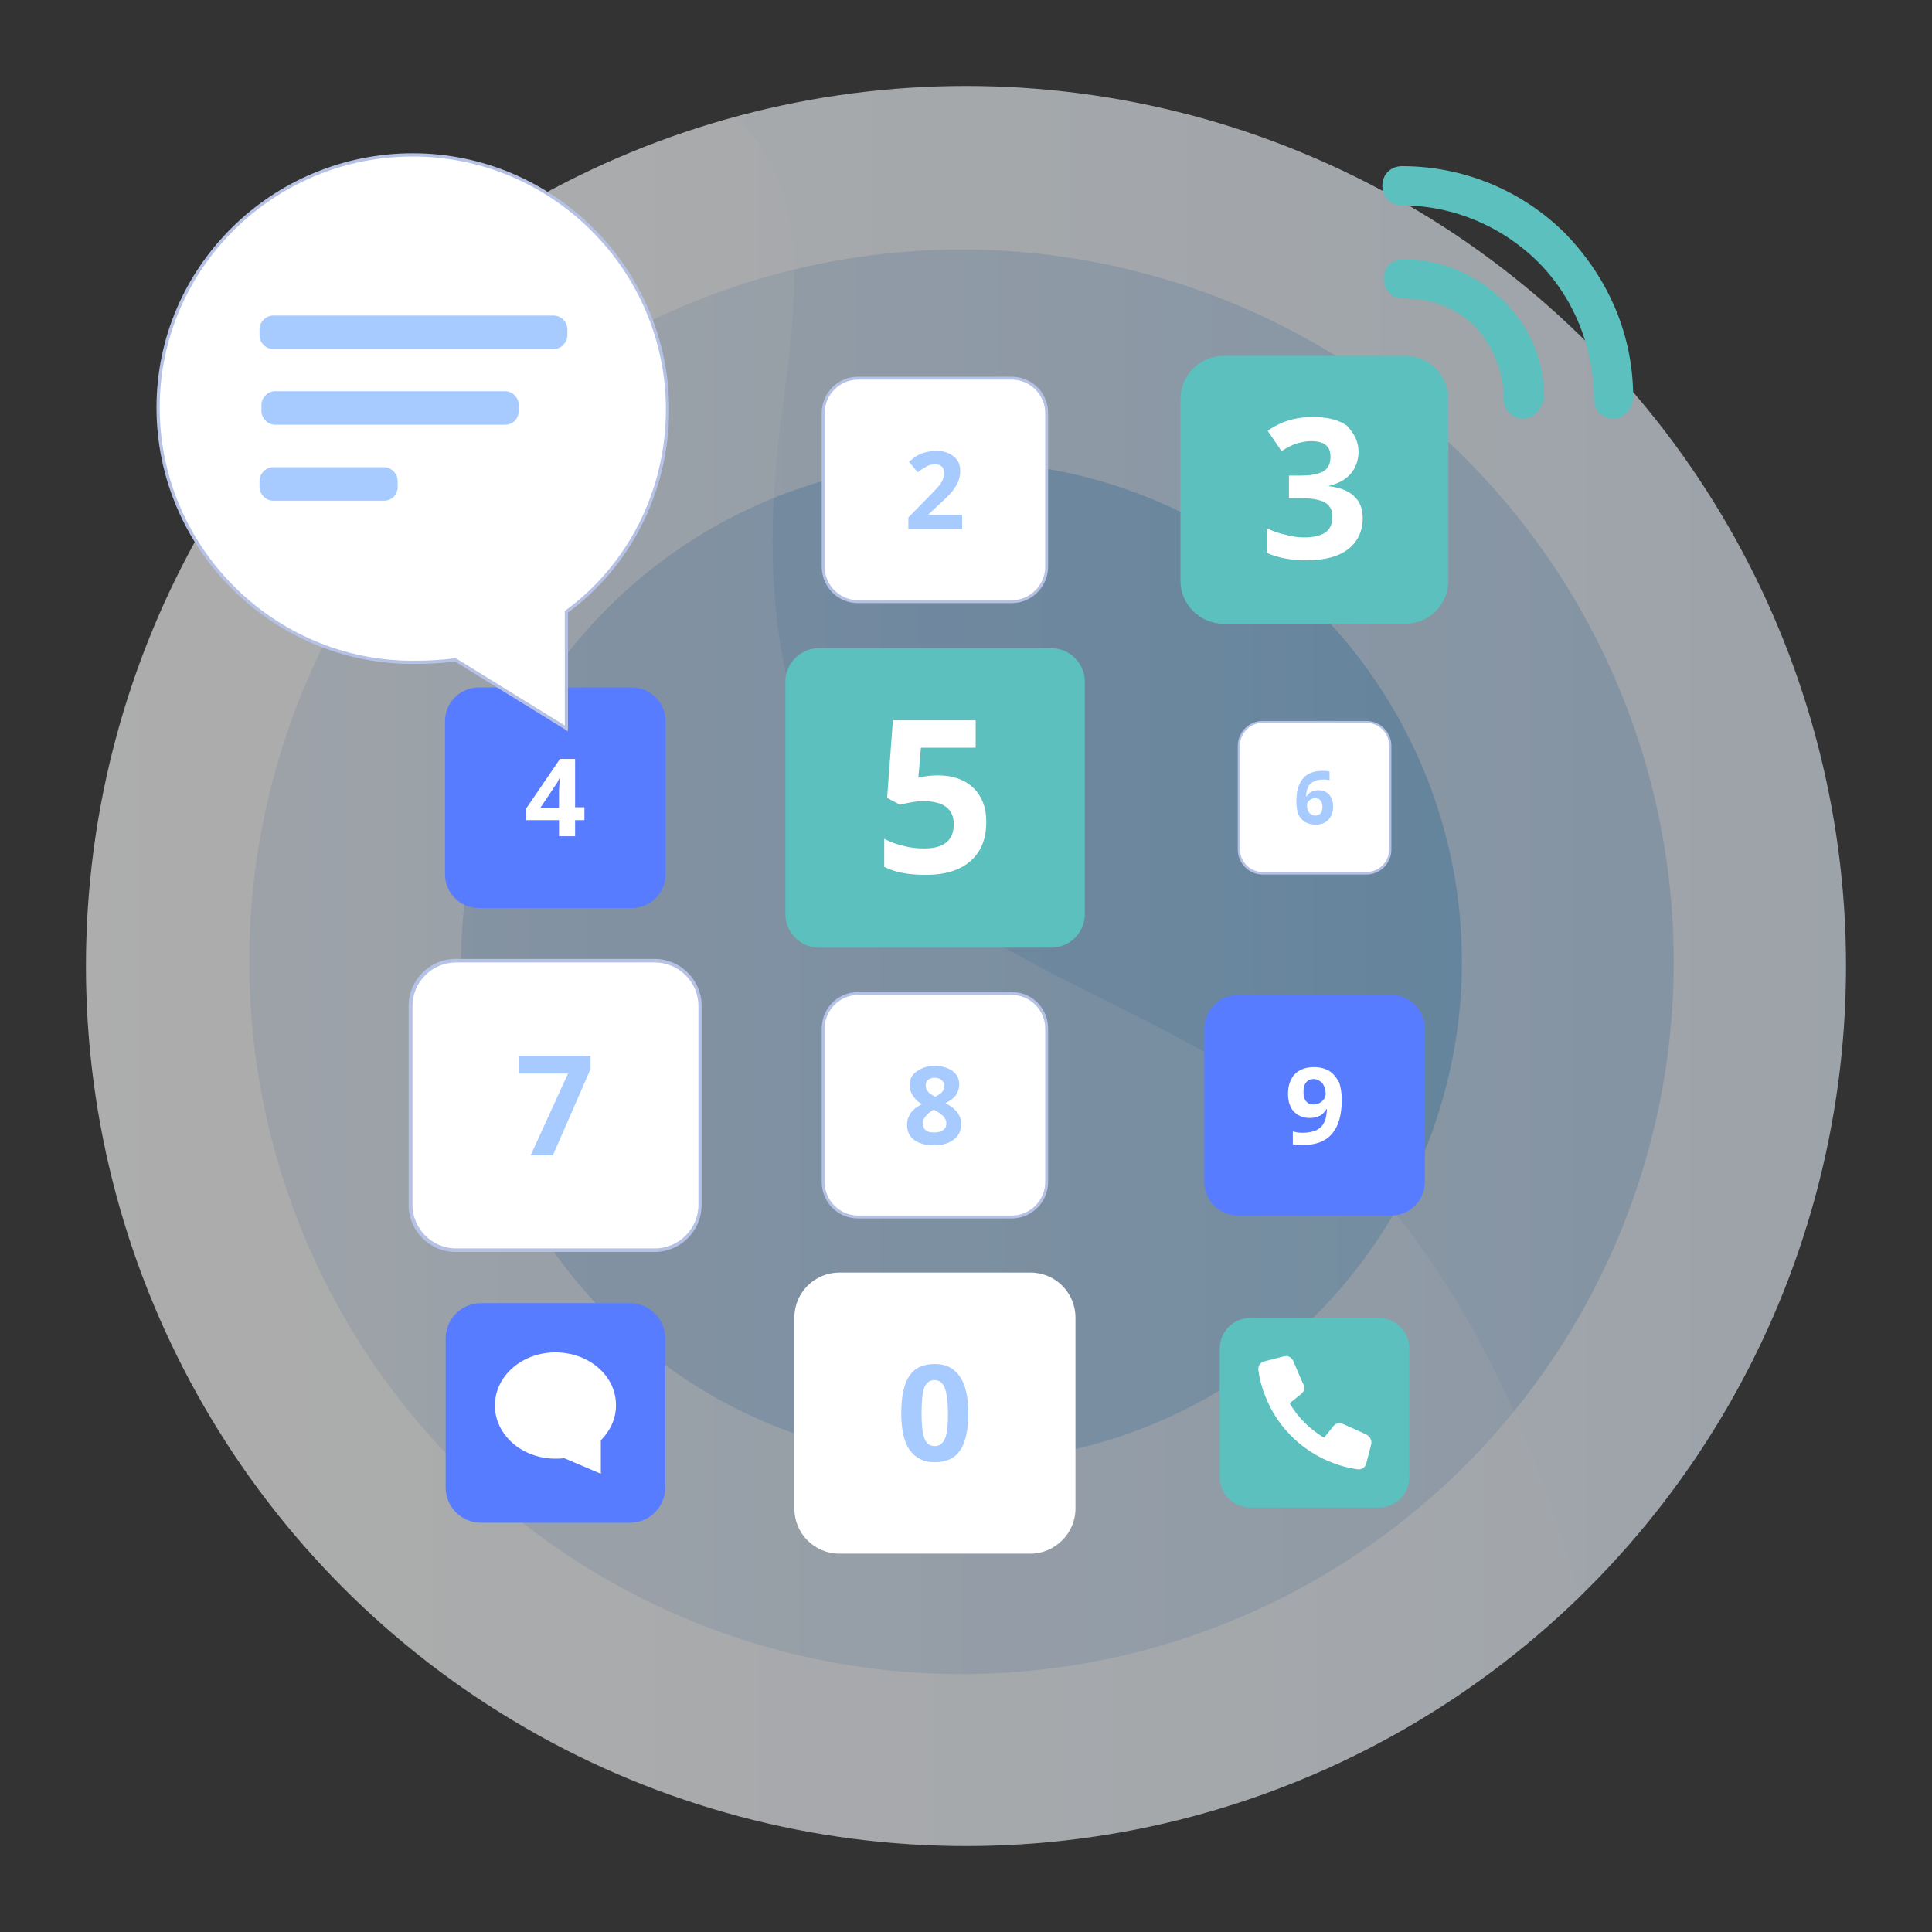 <?xml version="1.0" encoding="UTF-8"?>
<!-- Generator: Adobe Illustrator 25.3.1, SVG Export Plug-In . SVG Version: 6.00 Build 0)  -->
<svg xmlns="http://www.w3.org/2000/svg" xmlns:xlink="http://www.w3.org/1999/xlink" version="1.1" id="Layer_1" x="0px" y="0px" viewBox="0 0 600 600" style="enable-background:new 0 0 600 600;" xml:space="preserve">
<rect x="0" y="0" width="600" height="600" fill="#333333" stroke="none"/>
<style type="text/css">
	.st0{opacity:0.6;}
	.st1{fill:url(#SVGID_1_);}
	.st2{fill:url(#SVGID_2_);}
	.st3{fill:url(#SVGID_3_);}
	.st4{opacity:0.2;}
	.st5{fill:#FFFFFF;}
	.st6{fill:#B6C2E5;}
	.st7{fill:#A7CAFF;}
	.st8{fill:#5BC0BE;}
	.st9{fill:#587CFF;}
	.st10{fill:#FFFFFF;stroke:#B6C2E5;stroke-miterlimit:10;}
</style>
<g>
	<g class="st0">
		
			<linearGradient id="SVGID_1_" gradientUnits="userSpaceOnUse" x1="-94.917" y1="572.562" x2="360.583" y2="572.562" gradientTransform="matrix(1.2 0 0 -1.2 140.6 987.074)">
			<stop offset="0" style="stop-color:#FFFFFF"></stop>
			<stop offset="1" style="stop-color:#E3EEF9"></stop>
		</linearGradient>
		<circle class="st1" cx="300" cy="300" r="273.3"></circle>
		
			<linearGradient id="SVGID_2_" gradientUnits="userSpaceOnUse" x1="-52.667" y1="573.645" x2="316" y2="573.645" gradientTransform="matrix(1.2 0 0 -1.2 140.6 987.074)">
			<stop offset="0" style="stop-color:#DEE9F6"></stop>
			<stop offset="1" style="stop-color:#BBD5EF"></stop>
		</linearGradient>
		<circle class="st2" cx="298.6" cy="298.7" r="221.2"></circle>
		
			<linearGradient id="SVGID_3_" gradientUnits="userSpaceOnUse" x1="2.167" y1="573.645" x2="261.167" y2="573.645" gradientTransform="matrix(1.2 0 0 -1.2 140.6 987.074)">
			<stop offset="0" style="stop-color:#ABC8E8"></stop>
			<stop offset="1" style="stop-color:#86BCE5"></stop>
		</linearGradient>
		<circle class="st3" cx="298.6" cy="298.7" r="155.4"></circle>
		<g class="st4">
			<path class="st5" d="M26.7,300C26.7,451,149,573.3,300,573.3c74,0,141.2-29.6,190.6-77.4c-17.3-61.4-46.3-121.2-97.8-157.4     c-42.5-29.8-98.7-42.7-129.2-84.7c-26-35.8-26.5-84.1-20.5-127.9c4.2-30.9,9.1-67.8-14-88.5c-0.2-0.2-0.7-0.4-1.1-0.9     C111.8,67.9,26.7,173.9,26.7,300z"></path>
		</g>
	</g>
</g>
<g>
	<path class="st6" d="M314.2,187.3h-47.7c-6.3,0-11.3-5-11.3-11.3v-47.7c0-6.3,5-11.3,11.3-11.3h47.7c6.3,0,11.3,5,11.3,11.3V176   C325.5,182.2,320.4,187.3,314.2,187.3z"></path>
</g>
<path class="st5" d="M266.5,117.9c-5.7,0-10.4,4.7-10.4,10.4V176c0,5.7,4.7,10.4,10.4,10.4h47.7c5.7,0,10.4-4.7,10.4-10.4v-47.7  c0-5.7-4.7-10.4-10.4-10.4H266.5z"></path>
<g>
	<g>
		<path class="st7" d="M298.8,164.3h-16.7v-3.6l6-6.1c1.8-1.8,2.9-3.1,3.5-3.7c0.6-0.7,0.9-1.3,1.2-2c0.3-0.6,0.4-1.2,0.4-1.9    c0-0.9-0.3-1.7-0.7-2.1c-0.6-0.5-1.2-0.7-2.1-0.7c-0.9,0-1.9,0.2-2.7,0.7c-0.8,0.5-1.8,1-2.7,1.8l-2.7-3.3c1.2-1,2.1-1.7,2.9-2.1    c0.7-0.4,1.6-0.7,2.5-0.9c0.9-0.2,2-0.4,3.1-0.4c1.5,0,2.8,0.3,3.9,0.8c1.1,0.6,2.1,1.3,2.6,2.2c0.7,0.9,0.9,2.1,0.9,3.4    c0,1.1-0.2,2.1-0.6,3.1c-0.4,0.9-1,2-1.8,3c-0.8,1-2.2,2.4-4.3,4.3l-3.1,2.9v0.2h10.4L298.8,164.3L298.8,164.3z"></path>
	</g>
</g>
<path class="st8" d="M436.5,193.7H380c-7.4,0-13.4-6-13.4-13.4v-56.4c0-7.4,6-13.4,13.4-13.4h56.4c7.4,0,13.4,6,13.4,13.4v56.4  C449.8,187.7,443.9,193.7,436.5,193.7z"></path>
<g>
	<g>
		<path class="st5" d="M421.9,140.3c0,2.7-0.9,5-2.4,6.8c-1.6,1.9-4,3.1-6.8,3.8v0.1c3.4,0.4,6.1,1.4,7.8,3.1c1.9,1.7,2.7,4,2.7,6.8    c0,4.1-1.6,7.4-4.6,9.7c-3,2.3-7.3,3.4-12.8,3.4c-4.7,0-8.8-0.7-12.4-2.3v-7.7c1.7,0.9,3.6,1.6,5.6,2c2,0.6,4,0.9,6,0.9    c3,0,5.3-0.6,6.7-1.6c1.4-1,2.1-2.7,2.1-5c0-2-0.9-3.4-2.4-4.3c-1.7-0.9-4.3-1.3-7.8-1.3h-3.3v-7h3.3c3.3,0,5.8-0.4,7.3-1.3    c1.6-0.9,2.3-2.4,2.3-4.6c0-3.3-2-4.8-6.1-4.8c-1.4,0-2.9,0.3-4.3,0.7s-3.1,1.3-4.8,2.4l-4.3-6.3c4-2.9,8.6-4.3,14.1-4.3    c4.4,0,8,0.9,10.5,2.7C420.5,134.6,421.9,137,421.9,140.3z"></path>
	</g>
</g>
<path class="st9" d="M148.6,213.5c-5.7,0-10.4,4.7-10.4,10.4v47.7c0,5.7,4.7,10.4,10.4,10.4h47.7c5.7,0,10.4-4.7,10.4-10.4v-47.7  c0-5.7-4.7-10.4-10.4-10.4H148.6z"></path>
<g>
	<g>
		<path class="st5" d="M181.5,254.7h-2.9v5h-5v-5h-10.2v-3.6l10.5-15.4h4.7v15h2.9L181.5,254.7L181.5,254.7z M173.6,250.8v-4    c0-0.7,0-1.7,0.1-2.9c0.1-1.3,0.1-2.1,0.1-2.2h-0.1c-0.4,0.9-0.8,1.8-1.5,2.6l-4.4,6.6L173.6,250.8L173.6,250.8z"></path>
	</g>
</g>
<g>
	<path class="st6" d="M424.4,271.6h-32.3c-4.2,0-7.7-3.5-7.7-7.7v-32.3c0-4.2,3.5-7.7,7.7-7.7h32.3c4.2,0,7.7,3.5,7.7,7.7v32.3   C432.1,268.1,428.6,271.6,424.4,271.6z"></path>
</g>
<path class="st5" d="M392.1,224.5c-3.9,0-7,3.2-7,7v32.3c0,3.9,3.2,7,7,7h32.3c3.9,0,7-3.2,7-7v-32.3c0-3.9-3.2-7-7-7H392.1z"></path>
<g>
	<g>
		<path class="st7" d="M402.6,248.9c0-3.2,0.7-5.6,2.1-7.2c1.4-1.6,3.4-2.3,6.1-2.3c0.9,0,1.7,0.1,2.1,0.2v2.7    c-0.7-0.2-1.3-0.2-2-0.2c-1.2,0-2.1,0.2-2.9,0.6c-0.7,0.4-1.3,0.8-1.7,1.6c-0.4,0.7-0.6,1.7-0.7,3h0.2c0.7-1.2,1.9-1.9,3.6-1.9    c1.4,0,2.6,0.5,3.4,1.4c0.8,0.9,1.2,2.1,1.2,3.7c0,1.8-0.5,3.1-1.5,4.1c-0.9,1-2.3,1.5-4,1.5c-1.2,0-2.2-0.3-3.2-0.8    c-0.9-0.6-1.6-1.4-2.1-2.4C402.8,251.7,402.6,250.4,402.6,248.9z M408.4,253.3c0.7,0,1.3-0.3,1.7-0.7c0.4-0.5,0.6-1.2,0.6-2.1    c0-0.7-0.2-1.4-0.6-1.9c-0.4-0.5-0.9-0.7-1.7-0.7c-0.7,0-1.3,0.2-1.8,0.7c-0.5,0.5-0.7,0.9-0.7,1.6c0,0.8,0.2,1.6,0.7,2.2    C407.1,253,407.7,253.3,408.4,253.3z"></path>
	</g>
</g>
<g>
	<path class="st6" d="M203.3,388.8h-61.8c-8,0-14.6-6.5-14.6-14.6v-61.8c0-8,6.5-14.6,14.6-14.6h61.8c8,0,14.6,6.5,14.6,14.6v61.8   C217.9,382.2,211.4,388.8,203.3,388.8z"></path>
</g>
<path class="st5" d="M141.6,298.9c-7.4,0-13.5,6.1-13.5,13.5v61.8c0,7.4,6.1,13.5,13.5,13.5h61.8c7.4,0,13.5-6.1,13.5-13.5v-61.8  c0-7.4-6.1-13.5-13.5-13.5H141.6z"></path>
<g>
	<g>
		<path class="st7" d="M164.8,358.8l11.6-25.4h-15.2v-5.5h22.2v4.1l-11.7,26.8H164.8z"></path>
	</g>
</g>
<g>
	<path class="st6" d="M314.2,378.4h-47.7c-6.3,0-11.3-5-11.3-11.3v-47.7c0-6.3,5-11.3,11.3-11.3h47.7c6.3,0,11.3,5,11.3,11.3v47.7   C325.5,373.3,320.4,378.4,314.2,378.4z"></path>
</g>
<path class="st5" d="M266.5,309c-5.7,0-10.4,4.7-10.4,10.4v47.7c0,5.7,4.7,10.4,10.4,10.4h47.7c5.7,0,10.4-4.7,10.4-10.4v-47.7  c0-5.7-4.7-10.4-10.4-10.4H266.5z"></path>
<g>
	<g>
		<path class="st7" d="M290.3,331c2.2,0,4.1,0.6,5.5,1.6c1.4,1,2.1,2.4,2.1,4.2c0,1.2-0.4,2.3-1,3.3c-0.7,0.9-1.8,1.8-3.3,2.5    c1.8,0.9,3.1,2,3.8,3c0.7,1,1.1,2.1,1.1,3.5c0,2-0.7,3.6-2.3,4.8c-1.6,1.2-3.6,1.8-6.1,1.8c-2.6,0-4.7-0.6-6.2-1.7    c-1.5-1.1-2.2-2.7-2.2-4.7c0-1.4,0.4-2.5,1.1-3.6c0.7-1,1.9-2,3.5-2.8c-1.4-0.8-2.3-1.8-2.9-2.8c-0.6-0.9-0.9-2.1-0.9-3.2    c0-1.7,0.7-3.1,2.1-4.1C286.2,331.6,288.1,331,290.3,331z M286.6,348.9c0,0.9,0.3,1.7,0.9,2.1c0.7,0.6,1.6,0.7,2.7,0.7    c1.2,0,2.1-0.3,2.8-0.8c0.7-0.6,0.9-1.2,0.9-2.1c0-0.7-0.3-1.4-0.9-2.1c-0.7-0.7-1.6-1.3-3-2.1    C287.8,345.9,286.6,347.3,286.6,348.9z M290.3,334.7c-0.8,0-1.6,0.2-2.1,0.7c-0.6,0.5-0.7,1-0.7,1.8c0,0.7,0.2,1.2,0.7,1.8    c0.4,0.6,1.2,1,2.2,1.6c1-0.5,1.8-1,2.2-1.5c0.5-0.6,0.7-1.1,0.7-1.8c0-0.7-0.3-1.3-0.8-1.8C291.8,334.9,291.2,334.7,290.3,334.7z    "></path>
	</g>
</g>
<path class="st9" d="M384.4,309c-5.7,0-10.4,4.7-10.4,10.4v47.7c0,5.7,4.7,10.4,10.4,10.4h47.7c5.7,0,10.4-4.7,10.4-10.4v-47.7  c0-5.7-4.7-10.4-10.4-10.4H384.4z"></path>
<g>
	<g>
		<path class="st5" d="M416.7,341.5c0,4.7-1,8.2-3,10.6c-2,2.3-5,3.5-9,3.5c-1.4,0-2.5-0.1-3.2-0.2v-4c0.9,0.2,1.9,0.4,2.9,0.4    c1.7,0,3.1-0.3,4.2-0.7c1.1-0.5,2-1.3,2.5-2.3c0.6-1,0.9-2.5,1-4.4H412c-0.7,1-1.4,1.8-2.1,2.1c-0.8,0.4-1.9,0.7-3.1,0.7    c-2.1,0-3.7-0.7-5-2c-1.2-1.3-1.8-3.2-1.8-5.5c0-2.5,0.7-4.6,2.1-6.1c1.5-1.5,3.5-2.2,6-2.2c1.8,0,3.3,0.4,4.7,1.2    c1.3,0.8,2.3,2.1,3.1,3.6C416.3,337.4,416.7,339.3,416.7,341.5z M408,335.1c-1,0-1.9,0.4-2.4,1.1c-0.6,0.7-0.8,1.8-0.8,3.1    c0,1.1,0.3,2.1,0.8,2.7c0.6,0.7,1.3,1,2.4,1c1,0,1.9-0.4,2.6-1c0.7-0.7,1.1-1.4,1.1-2.3c0-1.3-0.4-2.4-1-3.3    C409.9,335.6,409,335.1,408,335.1z"></path>
	</g>
</g>
<g>
	<path class="st5" d="M320,482.5h-59.3c-7.8,0-14-6.3-14-14v-59.3c0-7.8,6.3-14,14-14H320c7.8,0,14,6.3,14,14v59.3   C334,476.1,327.7,482.5,320,482.5z"></path>
</g>
<g>
	<g>
		<path class="st7" d="M300.7,438.9c0,5.1-0.8,9-2.5,11.5c-1.7,2.5-4.3,3.7-7.9,3.7c-3.5,0-6-1.3-7.8-3.8c-1.8-2.5-2.6-6.4-2.6-11.4    c0-5.2,0.8-9.1,2.5-11.6c1.7-2.5,4.3-3.7,7.9-3.7c3.5,0,6,1.3,7.8,3.9C299.9,430.1,300.7,433.9,300.7,438.9z M286.2,438.9    c0,3.6,0.3,6.3,0.9,7.9c0.7,1.6,1.7,2.3,3.2,2.3c1.5,0,2.5-0.8,3.2-2.4c0.7-1.6,0.9-4.2,0.9-7.8c0-3.6-0.4-6.3-1-7.9    c-0.7-1.6-1.7-2.4-3.2-2.4c-1.5,0-2.5,0.8-3.2,2.4C286.5,432.6,286.2,435.2,286.2,438.9z"></path>
	</g>
</g>
<path class="st8" d="M254.3,201.3c-5.7,0-10.4,4.7-10.4,10.4v72.2c0,5.7,4.7,10.4,10.4,10.4h72.2c5.7,0,10.4-4.7,10.4-10.4v-72.2  c0-5.7-4.7-10.4-10.4-10.4L254.3,201.3L254.3,201.3z"></path>
<g>
	<g>
		<path class="st5" d="M291.3,240.8c4.6,0,8.2,1.3,10.9,3.8c2.7,2.6,4.1,6.1,4.1,10.6c0,5.3-1.6,9.3-4.9,12.2    c-3.3,2.9-7.9,4.3-14,4.3c-5.2,0-9.5-0.8-12.8-2.5v-8.7c1.7,0.9,3.7,1.7,6,2.2c2.2,0.6,4.4,0.8,6.4,0.8c6.1,0,9.2-2.5,9.2-7.5    c0-4.8-3.2-7.2-9.5-7.2c-1.1,0-2.4,0.1-3.8,0.4c-1.4,0.2-2.5,0.5-3.4,0.7l-4-2.1l1.8-24.1h25.7v8.5H286l-0.8,9.3l1.1-0.2    C287.7,241,289.3,240.8,291.3,240.8z"></path>
	</g>
</g>
<g id="Layer_2_2_">
</g>
<g>
	<path class="st8" d="M505.3,128.1c-1.4,1.4-2.8,1.9-4.2,1.9c-3.7,0-6.1-2.8-6.1-6.1c0-15.8-6.1-31.2-17.2-42.4   c-11.2-11.2-26.5-17.7-42.4-17.7c-3.7,0-6.1-2.8-6.1-6.1c0-3.7,2.8-6.1,6.1-6.1c19.1,0,37.3,7.5,50.8,21c13.5,14,21,31.7,21,50.8   C507.1,125.7,506.2,127.1,505.3,128.1z"></path>
	<path class="st8" d="M477.3,128.1c-1.4,1.4-2.8,1.9-4.2,1.9c-3.7,0-6.1-2.8-6.1-6.1c0-8.4-3.3-16.3-8.8-22.4   c-6.1-6.1-14-8.8-22.4-8.8c-3.7,0-6.1-2.8-6.1-6.1c0-3.7,2.8-6.1,6.1-6.1c11.6,0,22.8,4.7,31.2,13c8.4,8.4,12.6,18.6,12.6,30.7   C478.7,125.7,478.3,127.1,477.3,128.1z"></path>
</g>
<g>
	<g>
		<path class="st8" d="M428.2,468.2h-39.9c-5.2,0-9.5-4.2-9.5-9.5v-39.9c0-5.2,4.2-9.5,9.5-9.5h39.9c5.2,0,9.5,4.2,9.5,9.5v39.9    C437.7,464,433.4,468.2,428.2,468.2z"></path>
	</g>
	<path class="st5" d="M424.5,445.6c-0.1,0-0.1-0.1-0.2-0.1l-1.9-0.9l-5.4-2.4c-1-0.4-2.2-0.2-2.9,0.7l-2.9,3.6   c-4.4-2.6-8.1-6.3-10.7-10.7l3.6-2.9c0.9-0.7,1.2-1.9,0.7-2.9l-1.7-3.9l-0.9-2.1l-0.6-1.4c-0.5-1.1-1.7-1.7-2.8-1.4l-6.2,1.6   c-1.2,0.3-2,1.5-1.8,2.7c0.2,1.7,0.6,3.4,1.1,5.1c0.3,0.9,0.5,1.8,0.9,2.6c3.9,10.5,12.6,18.6,23.4,21.9c0.9,0.3,1.8,0.5,2.7,0.7   c0.9,0.2,1.8,0.4,2.7,0.5c1.2,0.2,2.4-0.6,2.7-1.8l1.6-6.2C426,447.3,425.5,446.2,424.5,445.6z"></path>
</g>
<g>
	<g>
		<path class="st9" d="M195.6,472.9h-46.2c-6.1,0-11-4.9-11-11v-46.2c0-6.1,4.9-11,11-11h46.2c6.1,0,11,4.9,11,11V462    C206.6,468,201.7,472.9,195.6,472.9z"></path>
	</g>
	<g>
		<path class="st5" d="M172.5,420c-10.4,0-18.8,7.3-18.8,16.5c0,9.2,8.5,16.5,18.8,16.5c0.9,0,1.9,0,2.6-0.2l11.5,4.9v-10.4    c2.8-2.8,4.7-6.6,4.7-10.8C191.4,427.3,182.9,420,172.5,420z"></path>
	</g>
</g>
<g>
	<path class="st10" d="M128.2,48.1c43.5,0,79.1,35.6,79.1,79.1c0,25.8-12.3,48.8-31.4,62.8v36.2l-34.5-21.3   c-4.2,0.6-8.7,0.8-13.2,0.8c-43.5,0-79.1-35.6-79.1-79.1S84.8,48.1,128.2,48.1z"></path>
	<g>
		<path class="st7" d="M172,108.4H84.8c-2.2,0-4.2-2-4.2-4.2v-2c0-2.2,2-4.2,4.2-4.2H172c2.2,0,4.2,2,4.2,4.2v2    C176.2,106.4,174.2,108.4,172,108.4z"></path>
		<path class="st7" d="M156.8,131.9H85.4c-2.2,0-4.2-2-4.2-4.2v-2c0-2.2,2-4.2,4.2-4.2h71.5c2.2,0,4.2,2,4.2,4.2v2    C161,130.3,159.1,131.9,156.8,131.9z"></path>
		<path class="st7" d="M119.3,155.5H84.8c-2.2,0-4.2-2-4.2-4.2v-2c0-2.2,2-4.2,4.2-4.2h34.5c2.2,0,4.2,2,4.2,4.2v2    C123.5,153.8,121.5,155.5,119.3,155.5z"></path>
	</g>
</g>
</svg>
